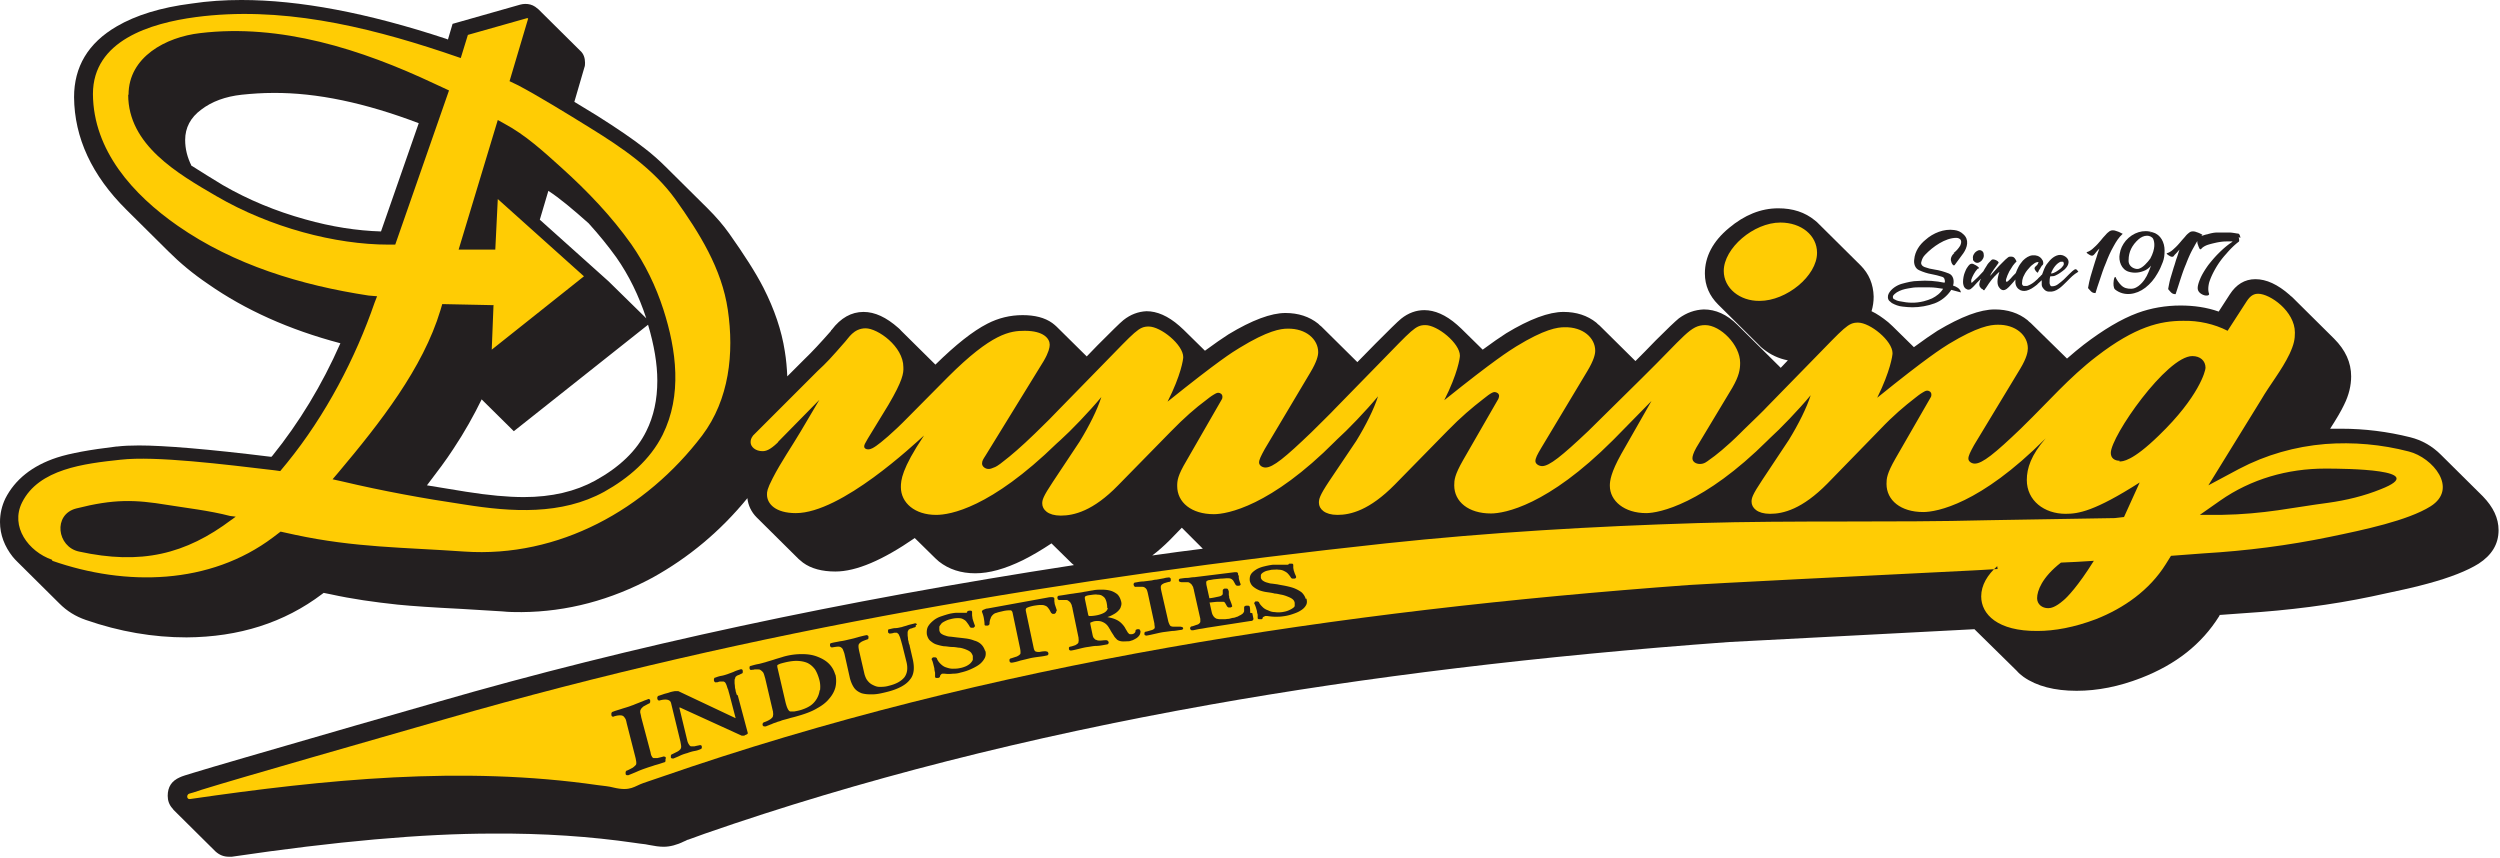 <?xml version="1.0" encoding="UTF-8"?> <svg xmlns="http://www.w3.org/2000/svg" id="Layer_1" version="1.1" viewBox="0 0 702.1 241"><defs><style>.st0,.st1{fill:#231f20}.st1{fill-rule:evenodd}</style></defs><path d="m331.9 148.2-3.3 3.4c-1.7 1.7-3.4 3.2-5 4.4 4.7-.7 9.5-1.3 14.2-1.9l-5.9-5.9ZM53.9 46.6c2.5 1.6 5.4 3.4 8.7 5.4 7.1 4.1 14.8 7.3 23.1 9.6 7.4 2.1 14.6 3.2 21.3 3.4l10.6-30.4c-15-5.7-28.6-8.6-40.9-8.5-3 0-5.9.2-8.8.5-4.6.5-8.4 1.9-11.4 4.2-3 2.2-4.5 5.1-4.5 8.5 0 2.5.6 4.9 1.8 7.3Zm81.4 65.5c-2.2 4.5-4.8 9.2-8 14-2 3.1-4.5 6.4-7.4 10.2 3.6.6 7.3 1.2 11 1.8 6.3 1 11.7 1.5 16.2 1.5 7.9 0 14.5-1.6 20-4.6 6.9-3.8 11.7-8.4 14.4-13.9 2.1-4.2 3.1-8.9 3.1-14.2 0-4.7-.9-10-2.6-15.7l-37.7 29.9-9-8.9Zm35.5-33.2 10.7 10.5c-2.1-6.4-4.9-12.1-8.4-17.1-2.3-3.2-4.9-6.4-7.8-9.6-4.5-4-8.2-7.1-11.3-9.1l-2.4 8.1L170.9 79Zm210.4 22.8 5.1-5.2c3.7-3.7 6.1-6.1 7.2-7 2-1.6 4.2-2.4 6.5-2.4 2.9 0 6 1.3 9.2 4.1.4.4.9.8 1.2 1.1l6 5.9c2.7-2 4.9-3.5 6.6-4.6 6.6-4 12-6 16.1-6 3.6 0 6.7 1 9.2 3 .3.3.6.6.9.8l10.1 10c1.6-1.6 3.5-3.5 5.7-5.8 3.2-3.2 5.4-5.3 6.5-6.2 2.2-1.6 4.5-2.4 7-2.5 3.3 0 6.5 1.4 9.4 4.3l11.8 11.7.4.4 2-2.1c-2.6-.5-4.9-1.6-6.9-3.2-.3-.3-.7-.5-.9-.8l-11.8-11.7c-2.4-2.4-3.7-5.3-3.7-8.7 0-4.7 2.2-9 6.8-12.8 4.3-3.6 8.9-5.5 13.8-5.5 4.1 0 7.5 1.1 10.3 3.4.4.3.7.6 1 .9l11.8 11.7c2.4 2.4 3.6 5.3 3.7 8.8 0 1.4-.2 2.8-.6 4.1 1.5.7 3.1 1.8 4.7 3.1.4.4.9.8 1.2 1.1l6 5.9c2.7-2 4.9-3.5 6.6-4.6 6.7-4 12-6 16.1-6 3.6 0 6.7 1 9.2 3 .3.3.6.6.9.8l10.2 10c1.7-1.5 3.3-2.8 4.7-3.9 5.5-4.2 10.5-7.2 15.1-8.9 3.8-1.4 7.9-2.1 12.1-2.1 3.7 0 7.3.5 10.7 1.7l3.1-4.8c1.8-2.8 4.2-4.3 7.2-4.3 3.1 0 6.3 1.5 9.6 4.4.2.2.4.4.7.6l11.8 11.7c3.2 3.2 4.8 6.7 4.8 10.6 0 2.5-.6 5.2-2 8-.8 1.7-2.1 3.9-3.9 6.7h3.2c6.4 0 12.9.8 19.3 2.4 3.2.8 6.1 2.4 8.6 4.9l11.8 11.7c2.9 3 4.4 6.1 4.4 9.5 0 3.9-1.9 7-5.6 9.4-3.2 2-8 3.9-14.3 5.6-3.5 1-8.7 2.1-15.7 3.6-11.4 2.4-23.3 3.9-35.8 4.7l-6.9.5-.2.4c-4.9 7.8-12.1 13.5-21.9 17.3-6.2 2.4-12.2 3.6-18.1 3.6-6.2 0-11.2-1.3-14.9-3.9-.7-.5-1.4-1.1-1.9-1.7l-11.9-11.7-68.9 3.6c-53.4 3.9-102 9.8-145.8 17.6-51.1 9.1-98.4 21.1-141.8 36.2l-4.7 1.7c-.3 0-.6.3-1.2.5-2 1-4 1.5-5.7 1.5-1.2 0-2.6-.2-4.1-.5-.5-.1-1.4-.3-2.7-.4l-1.4-.2c-12.4-1.8-25.6-2.7-39.8-2.6-19.8 0-44.2 2.2-73.3 6.5h-.8c-1.5 0-2.7-.5-3.8-1.5l-11.8-11.7c0-.1-.2-.3-.3-.4-.9-1-1.3-2.2-1.3-3.5 0-2.5 1.1-4.2 3.4-5.2.6-.3 1.9-.7 3.9-1.3 4.5-1.4 19.7-5.8 45.6-13.3l23-6.6c53.9-15.6 113.5-28.4 178.6-38.4-.2-.2-.4-.3-.6-.5l-5.7-5.6c-2.7 1.8-5.4 3.4-8 4.7-5.1 2.5-9.5 3.7-13.4 3.7-4 0-7.4-1.1-10.2-3.3-.3-.3-.7-.6-1-.9l-5.8-5.7c-9 6.2-16.4 9.4-22.3 9.4-3.7 0-6.8-.8-9.1-2.5-.4-.3-.8-.7-1.2-1l-11.8-11.7c-1.5-1.5-2.4-3.4-2.6-5.4-7.6 9.3-16.5 16.7-26.6 22.3-11.7 6.3-24 9.6-36.8 9.7-1.8 0-3.6 0-5.4-.2l-11.5-.7c-8-.4-13.9-.8-17.9-1.2-6.6-.7-12.9-1.6-18.8-2.9l-2-.4-.4.3c-10.7 8.1-23.4 12.1-38.1 12.2-9.4 0-18.8-1.6-28.3-4.9-2.9-1-5.3-2.5-7.4-4.6L4.9 157.8c-.4-.4-.9-.9-1.3-1.4-2.3-2.9-3.6-6.2-3.6-9.8 0-2.3.5-4.5 1.5-6.6 2.7-5.3 7.5-9.2 14.5-11.5 3.7-1.2 9.2-2.2 16.7-3.1h.2c1.7-.2 3.7-.3 6.1-.3 7 0 19.4 1 37.2 3.2l.3-.3c7.5-9.3 13.9-19.8 19.1-31.6-14.4-3.8-26.8-9.4-37.1-16.6-4.3-2.9-8-6-11.2-9.2L35.5 58.9c-9.7-9.6-14.6-20.2-14.7-31.6 0-8.5 3.9-15.2 12-19.9 5.3-3.1 12.3-5.3 21-6.4 4.6-.7 9.3-1 14-1 16.3 0 35.4 3.6 57.5 10.9l.5.2 1.3-4.4 19-5.4c.4-.1.9-.2 1.4-.2 1 0 1.9.2 2.8.8.3.2.6.5.9.7L163 14.3c.9.8 1.3 2 1.3 3.3 0 .5 0 .9-.2 1.4l-2.8 9.6c2 1.2 4.1 2.5 6.4 3.9 5.7 3.6 10.1 6.6 13.4 9.2 2.2 1.7 4.1 3.4 5.9 5.2l11.8 11.7c2.3 2.3 4.3 4.6 6 7 4.1 5.8 7.4 10.9 9.6 15.2 3.1 6.1 5.1 12 6 17.8.4 2.4.6 4.8.7 7.1l4.8-4.8c2.1-2 4.6-4.7 7.5-8v-.1s0-.1.2-.2c2.5-3.3 5.5-5 8.9-5 3.2 0 6.4 1.5 9.8 4.5.3.2.5.5.8.8l9.6 9.5c5.7-5.6 10.5-9.4 14.6-11.5 3.1-1.6 6.4-2.4 9.9-2.4 3.4 0 6.2.7 8.3 2.2.4.3.9.7 1.2 1l8.5 8.4 3-3.1c3.9-3.9 6.3-6.3 7.3-7.1 2-1.6 4.2-2.4 6.5-2.5 2.9 0 6 1.3 9.2 4.1.4.4.9.8 1.2 1.1l6 5.9c2.7-2 4.9-3.5 6.6-4.6 6.6-4 12-6 16-6 3.6 0 6.7 1 9.2 3 .3.3.6.6.9.8l9.9 9.8Z" class="st1"></path><path d="M595.2 129.6c.9 0 3.6 0 11.1-7.3 11.3-10.9 13.1-18.2 13.1-19 0-2-1.5-3.3-3.7-3.3-7.2 0-22.9 22.5-22.9 27.2 0 1.5 1.1 2.2 2.5 2.2Zm-101-45.1c7.5 0 16.1-7 16.1-13.5 0-4.9-4.4-8.5-10.3-8.5-7.5 0-15.9 7.2-15.9 13.6 0 4.8 4.5 8.5 10.1 8.4Zm123.6 60.1h6c12.2-.2 20.1-2.1 30.1-3.4 5-.7 10-1.9 14.7-3.8 14.3-5.6-9.9-5.8-15.6-5.8-10.5 0-20.8 2.9-29.5 9l-5.7 4ZM65 146l1.2-.9-1.6-.2c-5.7-1.5-12.7-2.3-17.6-3.1-9.1-1.5-15-1.7-25.6 1-6.6 1.7-5.4 10.8.8 12.1 17.4 3.8 29.9.8 42.9-9Zm523 11.5c-3.1.2-6.2.4-9.2.5-5.4 4.2-6.7 8-6.7 10 0 1.7 1.4 2.8 3.1 2.8.7 0 2-.2 4.3-2.2 1-.8 4.1-4 8.4-10.9l.2-.3Zm-27.1 1.5c-2.7 2.4-4.5 5.3-4.5 8.5 0 5 4.6 9.8 15.8 9.7 4.8 0 10.3-1 16.4-3.3 7.9-3.1 15.1-8.2 19.6-15.4l1.5-2.4 9.3-.7c11.8-.7 23.6-2.2 35.2-4.6 9.7-2 22-4.6 28.4-8.6 7.9-5 .6-13.7-6.1-15.4-7.7-2-15.6-2.7-23.5-2.1-8.4.7-16.6 3-24.2 7l-8.6 4.6 14.8-24c2.5-4.3 5.8-8.3 8-12.9 1.3-2.8 1.5-4.2 1.5-6 0-6-7-10.9-10.3-10.9-1 0-2.1.3-3.3 2.2l-5.3 8.2c-3.7-1.9-8.1-2.9-12.5-2.8-6.4 0-13.4 1.6-24.3 10-7.7 5.9-13.7 12.9-20.5 19.5l-.7.7c-7.4 7.1-10.9 9.9-13 9.9-.9 0-1.8-.6-1.8-1.4 0-.8.5-1.8 1.6-3.8l13-21.5c1.8-3 2.1-4.7 2.1-5.7 0-3.6-3.4-6.7-8.5-6.6-2 0-5.6.5-13.7 5.4-1.9 1.2-6 3.7-20.1 15.1 3.7-7.5 4.3-11.9 4.3-12.5 0-3.5-6.3-8.6-9.7-8.6-2.8 0-3.7 1.3-12.9 10.7l-12.6 12.9c-.8.9-3.7 3.7-6.6 6.5l-.8.8c-3.9 3.9-7.3 6.6-8.8 7.6-.8.6-1.5 1.2-2.7 1.2-1.1 0-2.1-.6-2.1-1.6 0-.5.2-1.4 1.1-3l10.1-16.8c1.9-3.3 2.2-5.1 2.2-7 0-5.1-5.6-10.6-9.8-10.6s-5.7 3-17.9 15L446.1 121c-7.5 7.1-11 9.9-13 9.9-.9 0-1.9-.6-1.9-1.4 0-.8.5-1.8 1.7-3.8l12.9-21.5c1.8-3 2.2-4.7 2.2-5.7 0-3.6-3.4-6.7-8.6-6.6-2 0-5.6.5-13.6 5.4-1.9 1.2-6 3.7-20.2 15.1 3.8-7.5 4.4-11.9 4.4-12.5 0-3.5-6.3-8.6-9.7-8.6-2.8 0-3.7 1.3-12.9 10.7l-12.6 12.9c-.8.9-3.7 3.7-6.5 6.5-7.4 7.1-10.8 9.9-12.9 9.9-.9 0-1.8-.6-1.8-1.4 0-.8.5-1.8 1.6-3.8l12.8-21.5c1.8-3 2.2-4.7 2.2-5.7 0-3.6-3.4-6.7-8.6-6.6-1.9 0-5.5.5-13.5 5.4-2 1.2-6 3.7-20.2 15.1 3.8-7.5 4.4-11.9 4.4-12.5 0-3.5-6.3-8.6-9.7-8.6-2.8 0-3.7 1.3-12.9 10.7l-12.6 12.9c-.8.9-3.6 3.7-6.5 6.5-3.7 3.6-7 6.4-8.6 7.6-1.7 1.4-2.5 1.8-2.9 1.9-.9.4-1.2.4-1.5.4-.9 0-1.8-.7-1.8-1.5s.3-1.2 1-2.3l16.3-26.5c1.4-2.4 1.7-3.8 1.7-4.6 0-1.7-1.7-3.9-7-3.9-4.1 0-9.2.6-21.6 13l-11.3 11.4c-4.2 4.3-7.5 7-8.8 7.9-.6.4-1.4 1-2.3 1-.6 0-1.1-.3-1.1-.8s.2-.8 1-2.2l5.8-9.5c4-6.8 4.3-8.9 4.2-10.6 0-5.8-7.2-10.9-10.6-10.9-3.4 0-4.9 2.9-5.7 3.7-4.1 4.7-5.2 5.9-7.8 8.3l-18.1 18.1c-.6.8-.7 1.3-.7 1.9 0 1.3 1.4 2.5 3.3 2.5.9 0 2-.2 4.3-2.4l.2-.3 11.5-11.7-5.2 8.8c-2.6 4.4-5.6 8.7-7.9 13.2-1.6 3.1-1.6 3.8-1.6 4.6 0 2.6 2.4 5.2 8.1 5.2 12.8 0 33.3-19.4 36-21.8-6.3 9.4-6.5 12.6-6.5 14.5 0 4.4 3.9 7.8 9.9 7.8 3.9 0 15.2-1.9 33.9-20.1l1-.9c2.9-2.6 8.1-8 11.5-12.1-1.1 3.5-3.4 8.1-6.1 12.5l-7.5 11.3c-2.8 4.2-3 5.1-3 6.1 0 1.7 1.6 3.4 5.2 3.4 3.7 0 9.1-1.3 16.1-8.5l14.8-15.1c3.8-3.9 6.9-6.6 10-8.9 1.5-1.2 1.8-1.3 2.1-1.5.8-.5 1.1-.5 1.2-.5.6 0 1.2.4 1.2 1.1 0 .2 0 .5-.2.8l-9.9 17.2c-2.5 4.2-2.6 5.6-2.6 7.1 0 4.6 4 7.9 10.3 7.9 3.7 0 15.9-2.2 34.1-20.5l.5-.5c2.9-2.6 8.1-8 11.5-12.1-1.1 3.5-3.4 8.1-6.1 12.5l-7.6 11.3c-2.8 4.2-2.9 5.1-2.9 6.1 0 1.7 1.6 3.4 5.2 3.4 3.7 0 9-1.3 16.1-8.5l14.8-15.1c3.8-3.9 6.9-6.5 10-8.9 1.5-1.2 1.7-1.3 2-1.5.8-.5 1.1-.5 1.2-.5.6 0 1.3.4 1.3 1.1 0 .2-.1.5-.2.8l-9.9 17.2c-2.4 4.2-2.5 5.6-2.5 7.1 0 4.6 4 7.9 10.3 7.9 3.8 0 15.9-2.2 34.2-20.5l.5-.5 10.4-10.6-8.5 14.9c-2.9 5.2-3.2 7.5-3.2 8.9 0 4.3 4.1 7.7 10.2 7.7 3.6 0 16.1-2.5 34.2-20.5l.5-.5c2.9-2.6 8.1-8 11.5-12.1-1.1 3.5-3.4 8.1-6.1 12.5l-7.5 11.3c-2.8 4.2-3 5.1-3 6.1 0 1.7 1.6 3.4 5.2 3.4 3.7 0 9-1.3 16.1-8.5l14.8-15.2c3.7-3.9 6.8-6.5 9.9-8.9 1.5-1.2 1.8-1.3 2.1-1.5.8-.5 1.1-.5 1.2-.5.6 0 1.2.4 1.2 1.1 0 .2 0 .5-.2.8l-9.9 17.2c-2.4 4.2-2.5 5.6-2.5 7.1 0 4.6 4 7.9 10.3 7.9 3.8 0 15.9-2.2 34.2-20.5l.5-.5-.3.3c-4.1 4.7-5.3 8.4-5.3 11.7 0 5.8 4.9 9.5 10.9 9.5 3.6 0 8.1-.7 20.8-8.8l-4.4 9.7-2.6.3-35.7.6c-27.2.7-54.1 0-81.3.8-29.3.9-58.6 2.6-87.7 5.7-89.1 9.6-177.8 24.4-264 49.3-20.8 6-57 16.3-68.6 19.9-1.8.6-3 1-3.5 1.1-.8.3-.7 1.7.3 1.5 37.9-5.5 76.4-9.4 114.5-3.9 1.5.2 3 .3 4.5.7 4.7 1.1 5.7-.4 8.3-1.3 1.6-.5 3.1-1.1 4.7-1.6 93-32.3 190.8-46.8 288.8-54 4-.3 53.2-2.8 79.9-4.1.7 0 3.2-.2 6.9-.4ZM36 26.6c0 14.1 13.8 22.1 24.8 28.5 15.1 8.8 33.4 13.6 48.3 13.6h1.9l15.1-43.3-4.1-1.9C101.4 13.8 78.8 6.6 56.2 9.3c-9.6 1.1-20.1 6.7-20.1 17.3Zm102.5 59.1-14.3-.3-.5 1.7c-4.9 16.3-17 31.7-28.6 45.5l-1.7 2 2.7.6c11.4 2.7 22.9 4.8 34.4 6.5 13.2 2.1 27.2 3 39.2-3.6 6.8-3.8 12.9-9 16.4-16 5.5-11.1 3.9-23.7.2-35.2-2.1-6.5-5.1-12.7-9-18.3-5.6-7.9-12.3-14.9-19.5-21.4-5.1-4.6-10.2-9.3-16.2-12.5l-1.8-1-11 36.4h10.3l.7-14.2L164 77.6l-25.9 20.6.5-12.6ZM14.6 157.2c-6.6-2.3-11.8-9.3-8.4-16.1 4.7-9.4 17.4-10.9 27.7-12 9.8-1.1 29 1.3 43.4 3l1.4.2 1.9-2.3c10.9-13.4 19.3-29.6 24.6-45l.7-1.8-2.4-.2c-19-2.9-37.8-8.6-53.6-19.6-12.5-8.7-23.7-21.1-23.8-37 0-15 16.1-19.9 28.9-21.6 23.5-3.1 47.1 2.4 69.4 9.8l5 1.7 2-6.5L148 5.1c.2 0 .4 0 .3.2l-5.2 17.5 2.5 1.2c5.3 2.8 13.5 7.8 20.1 11.9 8.9 5.5 17.8 11.5 24 20.1 6.7 9.4 13 19.4 14.7 31 1.8 12.2.4 25.2-7.2 35.3-15.8 20.8-40.3 34.4-66.8 32.6-17.1-1.2-30.7-1.1-47.5-4.7l-4.1-.9-2.1 1.6c-17.8 13.4-41.4 13.8-62 6.6Z" style="fill-rule:evenodd;fill:#ffcc04"></path><path d="M548.9 71c-.7.6-1.3 1.6-.9 2.5 0 .3.5 1.2.8 1h.1l2.5-3.4c1.1-1.6 1.7-3.8 0-5.3-.7-.7-1.6-1.1-2.6-1.2-2.8-.4-5.9.8-8.1 2.8-1.6 1.3-2.9 3.2-3.1 5.4-.2 1.2.2 2.6 1.4 3.1 1.1.5 2.3.9 3.5 1.1 1 .2 1.9.4 2.8.7.4.1.7.3.8.7.1.3.2.7 0 1-2.4-.5-4.9-.7-7.4-.5-1.6 0-3.1.4-4.6.8-1.4.4-3 1.4-3.7 2.8-.3.6-.3 1.5.2 2 .2.2.5.4.7.6.9.5 1.9.9 3 1 .9.1 1.8.2 2.8.2 2.1 0 4.3-.4 6.2-1.1 1.9-.7 3.6-2.1 4.7-3.8l2.6.7h.1c-.2-1.1-1.3-1.6-2.2-1.9.4-1.3.1-2.9-1.2-3.4s-2.6-.9-4-1.1c-1.3-.2-1.6-.3-2.8-.7-.3-.1-.6-.3-.8-.6-.2-.3-.2-.6-.1-.9.2-.8.5-1.4 1.1-2 2.1-2.2 5.6-4.7 8.7-4.7.5 0 1.1.2 1.3.7.2.5 0 1-.2 1.5-.5.8-1.1 1.5-1.9 2.1Zm-6.3 12.8c-.7.3-1.5.6-2.3.8-2.4.6-4.4.5-6.8 0-.6-.1-1.1-.3-1.6-.6-.2-.1-.3-.3-.3-.5s0-.4.1-.5c.3-.4.6-.6 1-.9 1-.6 2-.9 3.2-1.1 1.1-.2 1.7-.3 2.8-.3h3.2c1.3 0 2.5.2 3.8.4-.7 1.2-1.9 2.1-3.1 2.7ZM554.2 73.1c.3.6 1 .9 1.6.6.4-.2.8-.5 1-.9.3-.4.4-.9.3-1.4 0-.4-.2-.8-.6-1-.3-.2-.8-.2-1.1 0-.4.2-.8.5-1 .9-.3.4-.4.9-.3 1.4v.5Z" class="st1"></path><path d="M583.5 76.1c0-.1-.2-.3-.2-.3-.1-.1-.3-.2-.4-.2-.4 0-1.4 1-1.8 1.4l-1.5 1.5c-.4.4-1.2 1-1.6 1.3-.5.4-1.1.6-1.7.6-.2 0-.4 0-.5-.3-.1-.2-.2-.4-.2-.6 0-.6 0-1.3.2-1.9.5 0 1.1 0 1.6-.3.4-.2.8-.4 1.2-.7.5-.3.9-.7 1.3-1 .4-.4.7-.8.9-1.3.5-1.3-.4-2.2-1.5-2.6-1.5-.5-3.1.7-4 1.9-.8.9-1.1 1.6-1.5 2.7-.1.3-.2.5-.3.8-.2.2-.4.3-.5.5-.3.3-.6.5-.8.8-.2.2-.5.4-.8.7-.3.3-.7.5-1 .7-.4.2-.7.4-1.1.5h-1c-.4-.2-.5-.5-.4-1.1 0-.6.2-1 .3-1.4.3-.7.7-1.4 1.2-2 .5-.6 1-1.2 1.6-1.6.5-.4.9-.6 1.3-.6h.2s0 .2-.2.5c-.1.2-.2.4-.4.5l-.3.3c-.3.3-.3.6 0 1 0 .1.2.3.3.4.1.1.2.2.4.3.2-.5.4-.9.8-1.4 0-.2.2-.3.3-.5 0-.1.1-.2.2-.2.2-.2.3-.5.2-.9 0-.3-.2-.6-.5-1-.6-.7-1.5-1-2.5-.9-1 .1-1.9.7-2.7 1.5-.4.5-.9 1.1-1.2 1.7-.3.6-.6 1.2-.8 1.8-.6.6-1.1 1.1-1.5 1.6-.6.6-.8.8-.9.8h-.3s-.1-.2 0-.7c.2-.7.5-1.4.9-2.2.3-.5.6-1 1-1.6.4-.5.7-.9 1-1.1 0-.3-.3-.7-.5-1-.3-.4-.8-.5-1.5-.4-.2 0-.5.3-1.1.8l-1.8 1.8c-1 1.1-1.8 2-2.5 2.8.2-.6.6-1.2 1.1-1.9.4-.5.8-1.1 1.3-1.8 0-.3-.4-.6-.9-.8-.5-.2-.9-.2-1.1 0-.6.6-1.1 1.1-1.4 1.7-.4.6-.7 1.1-.9 1.5l-1.5 1.6-1.5 1.4-.2.2h-.1s-.1-.1-.1-.2V78.6c.3-1 1.1-2.4 1.7-3l.2-.2h.3c0-.1-.1-.2-.1-.3-.4-.4-1.1-.8-1.6-1-.8-.2-1.2.4-1.6 1-.3.4-.5.9-.7 1.4-.3.7-.5 1.8-.5 2.6 0 .3 0 .6.1.9.1.5.4 1 .9 1.2.3.2.7.2 1.1 0 .3-.2.6-.5.9-.8.6-.7 1.3-1.4 2-2.1 0 .2-.1.3-.2.5-.2.7-.3 1.1-.2 1.3 0 .3.2.6.5.9 0 0 .2.1.3.2h.1c.1.2.2.3.3.3h.1c.1 0 0 0 0 0h.1c.1-.2.2-.4.4-.6.1-.2.2-.3.4-.6.3-.5.6-.9.9-1.3.3-.4.6-.8 1-1.2.2-.2.3-.4.5-.5.2-.2.3-.4.6-.6.2-.2.3-.3.4-.3-.7 2.1-.7 3.6 0 4.4.6.8 1.3.9 2.1.3.3-.2.8-.7 1.4-1.4.4-.4.7-.8 1-1.2v.9c.1 1 .6 1.7 1.4 2.1.7.3 1.5.3 2.4-.1.5-.2 1-.5 1.4-.8.5-.4.9-.6 1.1-.9.3-.3.7-.6 1.1-1V80c0 .5.4 1 .8 1.4.3.3.8.5 1.2.5 1.1.1 1.9-.2 2.9-.9.6-.4 1.6-1.4 2.1-1.9 1.3-1.3 1.8-1.9 3.3-2.8Zm-7.5.7c.5-1.4 1.5-2.8 2.7-3.3h.7c.1.1.2.3.2.5s0 .3-.1.5l-.3.4c-.3.4-.6.6-1 .9 0 0-1.3 1-2.1 1h-.1Z" class="st1"></path><path d="M596 65.6c-.4-.2-.9-.5-1.6-.7-.7-.3-1.4-.3-1.9 0-.4.3-.8.6-1.2 1.1-.5.5-.9 1-1.3 1.5-.6.7-1.2 1.4-1.9 2-.6.6-1.3 1.1-2 1.3 0 0-.1 0-.1.1 0 0 0 .2.7.6.6.4 1 .4 1.3.1.2-.2.4-.4.6-.7.3-.4.6-.7 1-1.1-.3.8-.6 1.6-.8 2.4-.3.8-.5 1.6-.8 2.5l-.9 3c-.3 1-.5 2.1-.7 3.2.2.2.4.5.8.9s.8.5 1.2.5h.1c.3-1 .7-2.3 1.2-3.7.5-1.5 1-3.1 1.7-4.7.6-1.6 1.3-3.2 2.1-4.6.8-1.5 1.6-2.7 2.6-3.6v-.1Z" class="st0"></path><path d="M604.7 65.3c-2.7-1-5.7 0-7.7 2.3-.9 1.1-1.5 2.3-1.7 3.7-.4 2 .5 4.4 2.5 5 1.6.5 3.2.3 4.7-.4.6-.3 1.2-.8 1.6-1.3l-.7 1.8c-.6 1.5-1.5 2.9-2.8 3.9-.7.5-1.3.8-2.1.8-1.1 0-2-.2-2.8-1-.6-.6-1.1-1.3-1.5-2.1 0 0 0-.2-.1-.2-.3-.2-.5.9-.5 1.2-.1.6-.1 1.9.4 2.3 2.5 2 5.9 1.5 8.5-.5 1.4-1.1 2.5-2.4 3.4-4 .6-1 1.1-2.1 1.5-3.2.4-1 .5-2.1.5-3.3 0-2.2-1.1-4.4-3.2-5Zm-.8 7.3c-.8 1.1-2.1 2.6-3.3 2.9-.5.1-.9 0-1.4-.2-.9-.4-1.5-1.2-1.4-2.3 0-2.3 1-4.2 2.8-5.8.7-.6 1.5-1 2.4-1 .6 0 1.4.3 1.7.9.4.9.7 2.7-.8 5.5Zm-.1-7.4c.2 0 .3 0 .5.1-.2 0-.3 0-.5-.1Zm-.8-.2Z" class="st1"></path><path d="M629.2 66.8c-.1-.7-.3-1.1-.6-1.2-.4 0-1.1-.2-2.3-.3h-3.6c-.9 0-1.8.2-2.8.5-.6.1-1.1.3-1.7.5l.3-.3v-.1c-.4-.2-.9-.5-1.6-.7-.7-.3-1.4-.3-1.9 0-.4.3-.8.6-1.2 1.1-.4.5-.9 1-1.3 1.5-.6.7-1.2 1.4-1.9 2-.6.6-1.3 1.1-2 1.3 0 0-.1 0-.1.1 0 0 0 .2.7.6.6.4 1 .4 1.3.1.1-.2.3-.4.6-.7.3-.3.6-.7 1-1.1-.3.8-.5 1.6-.8 2.4-.3.8-.5 1.7-.8 2.5l-.9 3c-.3 1-.5 2.1-.7 3.2.2.2.4.5.8.9s.8.5 1.2.5h.1c.3-.9.7-2.1 1.2-3.7.5-1.5 1-3.1 1.7-4.7.6-1.6 1.3-3.2 2.1-4.6.4-.7.7-1.3 1.1-1.9 0 .3 0 .7.2 1.1.1.4.3.8.4 1 .1.2.2.2.3.2 0 0 .1 0 .2-.1.3-.4.9-.8 1.7-1.1.9-.3 1.8-.5 2.7-.7 1-.2 1.9-.3 2.7-.3h1.7l-.2.2c-1.5 1-2.7 2.1-3.8 3.2-1.1 1.1-2 2.2-2.8 3.2-1 1.4-1.8 2.7-2.3 3.9-.5 1.2-.7 2-.7 2.6 0 .8.5 1.4 1.3 1.8.4.2.8.3 1.1.3s.6 0 .8-.3v-.2c-.3-.8-.3-1.8 0-3.1.4-1.3 1-2.6 1.8-4s1.8-2.8 3-4.1c1.1-1.3 2.3-2.5 3.5-3.4.2-.1.2-.6 0-1.3ZM187 212.9c0-.2-.1-.3-.3-.4-.2 0-.3-.1-.5 0-.7.2-1.2.3-1.6.4h-1c-.2 0-.4-.2-.5-.4-.2-.3-.3-.6-.4-1.2l-2.6-9.8c-.1-.6-.2-1-.3-1.4 0-.4 0-.7.2-.9.1-.3.4-.5.7-.8.4-.2.9-.5 1.5-.8.2 0 .3-.2.4-.4v-.4c0-.2 0-.3-.2-.4 0 0-.3-.2-.5 0-.5.2-.9.3-1.3.5l-2.3.9c-.4.2-.8.3-1.3.5-.8.3-1.6.5-2.5.8-.9.3-1.7.5-2.4.8-.2 0-.3.2-.4.4v.5c0 .1.1.3.2.4.1 0 .3.2.5 0 .7-.2 1.2-.3 1.6-.3.4 0 .7 0 1 .2.2.1.4.4.6.7.2.3.3.8.4 1.3l2.5 9.8c.1.5.2 1 .2 1.3 0 .3 0 .5-.2.7-.2.2-.4.4-.8.7-.4.2-.9.5-1.6.8-.2 0-.3.2-.4.4v.5c0 .2.1.3.3.4h.5c.7-.3 1.5-.6 2.4-1 .9-.4 1.7-.7 2.6-1 .8-.3 1.6-.5 2.4-.8.8-.2 1.7-.5 2.6-.8.2 0 .4-.2.4-.4v-.5ZM206.9 195.1l-.3-1c0-.4-.2-.8-.2-1.2 0-.4-.1-.8-.1-1.1v-.8c0-.3.2-.5.2-.7 0-.2.2-.3.3-.4.1-.1.3-.2.5-.3.2 0 .5-.2.9-.4.2 0 .4-.2.4-.4v-.4c0-.1-.1-.3-.2-.4 0 0-.3-.1-.5 0-.7.2-1.3.4-1.9.7-.5.2-1.1.4-1.6.6-.6.2-1.2.4-1.8.5-.6.1-1.2.3-1.7.5-.3 0-.3.2-.4.4v.4c0 .1.1.3.2.4.1.1.3.2.5.1h.3c.3-.1.5-.2.8-.2h.7c.2 0 .3 0 .4.1.1 0 .3.2.4.4.1.2.2.4.3.7.1.3.2.7.4 1.1.1.4.2.8.3 1.1l1.8 6.9-16.1-7.6h-1c-.5.1-1.1.2-1.6.4-.6.2-1.2.3-1.7.5l-1.2.4c-.2 0-.3.2-.4.4v.4c0 .1.1.3.2.4.1.1.3.2.5.1 1.1-.3 1.9-.3 2.4-.1.5.2.7.5.8 1l2.6 10.7c.1.6.2 1 .2 1.4 0 .3-.1.6-.3.8-.2.2-.4.4-.8.6l-1.4.7c-.2 0-.3.2-.4.4v.5c0 .1.1.2.3.3h.5c.4-.2 1-.4 1.6-.7.6-.3 1.4-.6 2.2-.8.8-.3 1.5-.5 2.1-.6.6-.1 1.2-.3 1.6-.5.2 0 .3-.2.4-.3v-.4c0-.2-.1-.3-.2-.4-.1 0-.3-.1-.5 0-.5.1-1 .2-1.4.3h-.9c-.2 0-.4-.2-.6-.5-.2-.3-.4-.7-.5-1.2l-2.2-9.1v-.1h.2l17.3 7.9h.5c.2 0 .3 0 .5-.2.2 0 .3-.1.5-.2 0 0 .3-.2.2-.4l-2.8-10.5ZM234.6 189.6c-.3-1.2-.9-2.3-1.8-3.2-.9-.9-2-1.5-3.3-2-1.3-.5-2.7-.7-4.3-.7-1.6 0-3.3.2-5.1.7-.9.3-1.7.5-2.6.8-.9.3-1.7.5-2.6.8-.8.2-1.4.4-2 .5-.6.1-1.3.3-2 .5-.2 0-.4.2-.4.3v.4c0 .1.1.3.2.4 0 0 .3.1.5 0 .2 0 .5 0 .7-.1h.8c.4 0 .7 0 .9.2.2.1.4.3.6.5.2.2.3.5.4.8.1.3.2.7.3 1l2.2 9.4c0 .4.1.7 0 1 0 .3-.1.5-.3.7-.2.2-.4.4-.8.6-.3.2-.8.4-1.3.6-.2 0-.4.2-.5.4-.1.2 0 .4 0 .5 0 .1.2.2.3.3h.6c.4-.2.8-.3 1.2-.5.4-.1.7-.3 1-.4.3-.1.7-.2 1.1-.4.4-.1.8-.2 1.2-.4.7-.2 1.6-.4 2.5-.7.9-.2 1.9-.5 2.9-.8 1.6-.5 3.2-1.1 4.5-1.9 1.3-.7 2.5-1.6 3.3-2.6.9-1 1.5-2.1 1.8-3.2.3-1.2.3-2.5 0-3.8Zm-4.4 4.2c-.1.9-.4 1.7-.8 2.4s-1 1.4-1.7 1.9-1.6.9-2.5 1.2c-.9.3-1.6.4-2.1.5h-1.2c-.3-.1-.5-.4-.7-.8-.2-.4-.4-1-.6-1.8l-2.3-9.9v-.5s.3-.2.8-.4c1.7-.5 3.3-.8 4.5-.8 1.2 0 2.3.2 3.2.6.8.4 1.5 1 2.1 1.8.5.8.9 1.8 1.2 2.9.3 1.1.3 2.1.2 3ZM257.5 175.5c0-.1-.1-.3-.2-.4 0 0-.3-.1-.5 0-.7.2-1.3.3-1.9.5-.5.2-1.1.3-1.6.5-.6.1-1.2.3-1.8.3-.6 0-1.2.2-1.7.3-.3 0-.4.2-.4.3v.4c0 .1 0 .3.2.4.1.1.3.2.5.1.4 0 .7-.1 1-.2h.6c.2 0 .3 0 .4.2.1 0 .3.2.4.5.1.2.2.4.3.7.1.3.2.7.3 1 .1.4.2.7.3 1.1l1.2 4.8c.4 1.7.2 3.1-.6 4.2-.9 1.1-2.3 1.9-4.4 2.4-1 .3-1.9.3-2.6.3-.8 0-1.4-.3-2-.6-.6-.3-1-.7-1.4-1.2-.4-.5-.6-1.1-.8-1.7l-1.5-6.5c-.1-.5-.2-1-.2-1.3 0-.3 0-.6.2-.8.1-.2.4-.4.7-.6.4-.2.9-.4 1.5-.6.2 0 .3-.2.4-.3v-.4c0-.2 0-.3-.2-.4 0 0-.2-.2-.5-.1-.5.1-.9.2-1.3.3-.4.1-.8.2-1.1.3-.4.1-.7.2-1.1.3-.4.1-.8.2-1.3.3-.8.2-1.6.4-2.5.5-.9.2-1.7.3-2.4.5-.2 0-.4.2-.4.3v.4c0 .1.1.3.2.4 0 0 .3.2.5.1.7-.1 1.2-.2 1.6-.2.4 0 .7.1.9.3.2.1.4.4.5.7.1.3.3.7.4 1.2l1.5 6.7c.3 1.1.7 2 1.2 2.7.5.7 1.3 1.2 2.1 1.5.7.2 1.5.3 2.3.3h.8c1.2 0 2.5-.3 4.1-.7 1.6-.4 2.9-.9 4-1.5s1.9-1.3 2.4-2c.6-.7.9-1.6 1-2.5.1-.9 0-1.9-.2-2.9l-.9-3.9c0-.3-.2-.6-.3-1 0-.4-.2-.7-.2-1.1 0-.4-.1-.7-.1-1v-.8c0-.3.2-.5.2-.6 0-.1.2-.2.3-.3.1 0 .3-.2.5-.2s.5-.2.9-.3c.2 0 .4-.2.4-.3v-.4ZM276.7 183c-.2-.8-.6-1.5-1.1-2-.5-.5-1.2-.9-2-1.1-.7-.3-1.6-.5-2.4-.6-.8-.1-1.7-.2-2.6-.3l-1.6-.2c-.5 0-1-.1-1.5-.3-.4-.1-.8-.3-1.1-.5-.3-.2-.5-.5-.6-1v-1c.1-.3.4-.6.6-.9.3-.3.7-.5 1.1-.7.4-.2.9-.4 1.4-.5.7-.2 1.4-.3 2-.3.5 0 1 0 1.4.2.4.2.8.4 1.1.8.3.4.7.9 1 1.5 0 0 .2.2.4.2h.4c.1 0 .3 0 .4-.2.2-.1.2-.3.2-.4-.2-.5-.3-.8-.4-1.1-.1-.3-.2-.6-.3-1 0-.3-.1-.6-.1-.9v-.8c0-.1 0-.3-.3-.4h-.4c-.1 0-.3 0-.4.1-.2 0-.3.2-.3.3 0 0 0 .2-.3.2h-2.7c-.4 0-1 .1-1.6.2-.9.2-1.8.5-2.7.8-.9.3-1.6.7-2.2 1.2-.6.5-1.1 1-1.5 1.7-.3.6-.4 1.4-.3 2.2.2.8.5 1.4 1 1.8.5.4 1 .8 1.7 1 .6.2 1.4.4 2.1.5.8 0 1.5.2 2.3.2.6 0 1.2.1 1.8.2.6 0 1.2.2 1.8.4.5.2 1 .4 1.4.7.4.3.6.7.8 1.2v1.1c-.1.3-.4.7-.7 1-.3.3-.8.6-1.2.8-.5.2-1 .4-1.6.5-.8.2-1.5.2-2.2.2-.7 0-1.3-.2-1.9-.4-.6-.2-1.1-.6-1.5-1-.4-.4-.8-.9-1-1.5 0-.1-.2-.2-.4-.3h-.5c-.2 0-.3.1-.4.2-.2.2-.2.4-.1.5.2.4.3.8.4 1.2l.3 1.2c0 .4.1.8.2 1.2v1.2s0 .2.3.3h.4c.1 0 .3 0 .4-.1.1 0 .3-.2.3-.4s.2-.4.3-.5c.1-.1.2-.2.4-.2h.6c.7.1 1.5.1 2.3 0 .8 0 1.5-.1 2.1-.3.9-.2 1.9-.5 2.8-.9.9-.4 1.7-.8 2.4-1.3s1.2-1.1 1.6-1.8c.4-.7.4-1.5.2-2.3ZM296.8 171.4l-.3-.9-.3-.9c0-.3-.1-.6-.1-.8v-.7c0-.2-.2-.4-.7-.4-.3 0-.6 0-1.1.1l-17 3.1c-.4 0-.7.2-1 .3-.5.2-.6.5-.5.7.2.5.4 1.1.5 1.7.1.6.2 1.2.2 1.8 0 .1 0 .2.3.3h.4c.1 0 .3 0 .4-.1.2-.1.3-.3.3-.4 0-.6.1-1.1.3-1.5.1-.4.3-.7.6-1 .3-.3.6-.5 1.1-.6.5-.2 1.1-.3 1.9-.5.9-.2 1.6-.2 2-.2.2 0 .5.2.6.8l2.1 10c.1.5.1.8.1 1.1 0 .2 0 .4-.3.6-.2.2-.4.3-.8.5-.4.1-.9.3-1.6.5-.2 0-.3.2-.4.3v.4c0 .1.1.3.2.4 0 0 .2.1.3.1h.2c.7-.1 1.5-.3 2.4-.6.9-.2 1.7-.4 2.5-.6.8-.2 1.6-.3 2.3-.4.8-.1 1.7-.2 2.5-.4.2 0 .4-.1.5-.3 0-.1.1-.3 0-.4 0-.1-.1-.3-.3-.4-.1 0-.3-.1-.5-.1-.7 0-1.2.1-1.7.2-.4 0-.7 0-.9-.1-.2 0-.4-.2-.5-.4-.1-.2-.2-.6-.3-1.1l-2.1-9.9c-.1-.6.1-.8.3-.9.4-.2 1-.4 2-.6.7-.1 1.3-.2 1.8-.2s.9 0 1.3.2c.4.1.7.4.9.7.3.3.5.8.8 1.3 0 0 .2.2.4.3h.4c.2 0 .3-.1.4-.2.2-.2.2-.3.2-.4ZM320.1 176.7h-.4c-.2 0-.3 0-.5.1-.2 0-.3.2-.3.4 0 .3-.2.5-.3.6-.2.2-.4.2-.6.3h-.7c-.2 0-.4-.3-.6-.5-.2-.4-.5-.8-.7-1.2-.2-.4-.6-.9-1-1.3a5 5 0 0 0-1.6-1.1c-.6-.3-1.4-.5-2.4-.7.6-.2 1.1-.4 1.6-.7.6-.3 1-.6 1.4-1 .4-.4.7-.8.8-1.3.2-.5.2-1 0-1.6-.2-.7-.5-1.3-1-1.8-.5-.4-1.2-.8-1.9-1-.7-.2-1.5-.3-2.4-.3-.9 0-1.7 0-2.6.2-.8.1-1.6.3-2.4.4-.8.2-1.9.3-3.1.5-.8.1-1.4.2-2 .3s-1.2.2-2 .3c-.2 0-.4.2-.4.3 0 .1-.1.3 0 .4 0 .1 0 .3.2.4 0 0 .2.2.5.1h1.4c.4 0 .7 0 .9.2.2.1.4.3.6.5.1.2.3.5.4.8 0 .3.2.6.2.9l1.7 8.2c0 .4.1.8 0 1 0 .2 0 .4-.2.6-.2.2-.4.3-.7.5-.4.1-.8.3-1.4.4-.2 0-.4.2-.4.3v.4c0 .1.1.2.2.3 0 0 .2.1.3.1h.1c.7-.1 1.5-.3 2.3-.5.8-.2 1.6-.4 2.4-.5.8-.1 1.6-.3 2.4-.3.8 0 1.8-.2 2.9-.4.2 0 .4-.1.5-.3.1-.2.1-.3 0-.4 0-.2-.1-.3-.3-.4-.1-.1-.3-.1-.5-.1-.6 0-1.1.1-1.5.1-.4 0-.8 0-1.1-.2-.3 0-.5-.3-.7-.5-.2-.2-.3-.6-.4-1.1l-.6-2.9c0-.3 0-.4.2-.4.2-.1.5-.2.8-.3 1-.2 1.9-.1 2.5.2.7.3 1.3.8 1.8 1.7.1.2.3.4.4.7.2.3.3.5.5.8.2.3.4.6.5.8.2.3.4.5.6.7.3.4.8.6 1.4.7.6.1 1.3 0 2 0 .4 0 .8-.2 1.2-.3.4-.2.8-.4 1.1-.6.3-.2.6-.5.8-.8.2-.3.3-.7.3-1.1 0 0 0-.3-.3-.4Zm-9-6c0 .4-.2.7-.5 1-.3.3-.7.5-1.2.7-.5.2-1.2.4-2 .5-.6.1-1.1.1-1.4.1-.2 0-.3 0-.4-.4l-.9-4.3c-.1-.6 0-.7.1-.8.1-.1.5-.3 1.5-.4.7-.1 1.4-.2 1.9-.1.5 0 1 .1 1.3.3.3.2.6.4.8.7.2.3.4.8.5 1.3.1.6.2 1 .1 1.4ZM332.3 176.5c0-.1-.1-.3-.3-.4-.1 0-.3-.1-.5-.1h-1.6c-.4 0-.7 0-.9-.1-.2 0-.4-.2-.5-.4-.1-.2-.3-.6-.4-1l-1.9-8.3c-.1-.5-.2-.9-.2-1.2 0-.3 0-.5.2-.7.1-.2.4-.3.7-.5.4-.1.9-.3 1.5-.4.2 0 .3-.1.4-.3v-.4c0-.1 0-.3-.2-.4-.1-.1-.3-.2-.5-.1-.4 0-.9.1-1.2.2l-2.2.4c-.4 0-.8.1-1.2.2l-2.4.3c-.9 0-1.6.2-2.3.3-.2 0-.4.2-.4.3 0 .1-.1.3 0 .4 0 .1.1.3.2.4 0 0 .2.2.5.1h1.6c.4 0 .7.1.9.3.2.1.4.4.5.6.1.3.2.6.3 1.1l1.8 8.3c0 .4.1.8.1 1 0 .2 0 .4-.2.5-.2.2-.4.3-.8.4-.4.1-.9.3-1.5.4-.2 0-.3.2-.4.3v.4c0 .1.1.3.2.3 0 0 .2.1.3.1h.1c.7-.1 1.5-.3 2.4-.5.9-.2 1.7-.4 2.5-.5.8-.1 1.5-.2 2.3-.3.8 0 1.6-.2 2.5-.3.2 0 .4-.1.5-.2.1-.2.1-.3 0-.4ZM351.1 172.1c0-.5 0-1-.1-1.6 0 0 0-.3-.4-.4h-.5c-.2 0-.3 0-.4.1-.3.1-.3.3-.3.4v1c0 .2-.2.5-.3.6-.1.2-.4.3-.6.5-.3.1-.6.3-1 .5-.2 0-.5.2-1 .3-.4 0-.9.2-1.4.3-.4 0-.8.1-1.2.1h-1c-.4 0-.7 0-1-.1-.3 0-.5-.2-.7-.3-.2-.2-.4-.4-.5-.6-.2-.3-.3-.6-.4-1l-.6-2.7h.2c1-.1 1.7-.2 2.3-.2h1.3c.3 0 .5.2.6.4.1.2.3.5.5.9 0 0 .2.2.4.3h.4c.2 0 .3 0 .4-.1.3-.1.3-.4.2-.4-.1-.5-.3-.9-.4-1.2-.1-.3-.3-.7-.4-1.1 0-.3 0-.5-.1-.6v-1c0-.2-.1-.4-.2-.6 0 0-.1-.3-.4-.3h-.4c-.2 0-.3 0-.4.1-.2.1-.3.3-.3.4v.9c0 .2-.1.4-.3.5-.2.2-.6.3-1.1.4-.5.1-1.3.3-2.2.4h-.2v-.2l-.8-3.6c0-.3-.1-.6 0-.8 0-.1 0-.2.2-.3.1 0 .4-.2.6-.2.3 0 .7-.1 1.3-.2l1.9-.2c.7 0 1.3-.1 1.8-.1.4 0 .8 0 1 .1.3.1.5.3.7.5.2.3.4.7.7 1.2 0 .1.2.2.4.3h.4c.1 0 .3 0 .4-.1.3-.1.2-.3.2-.4-.2-.5-.4-1.1-.5-1.7v-.6c-.2-.2-.2-.3-.2-.5 0-.3-.2-.5-.5-.5h-.5l-11.3 1.4c-.8 0-1.4.2-2 .2-.6 0-1.2.1-1.9.2-.2 0-.4.2-.4.2 0 .1-.1.3 0 .4 0 .1.1.2.2.3.1 0 .3.1.5.1h1.4c.4 0 .7 0 .9.2.2.1.4.3.6.5.1.2.3.5.4.7 0 .3.2.6.2.9l1.8 8v.8c0 .2-.2.4-.3.5-.2.2-.4.3-.8.4-.3.1-.8.3-1.2.4-.2 0-.4.1-.5.3-.1.2-.1.3 0 .5 0 .1.2.2.3.3h.5c.6-.1 1.3-.3 2.1-.4.8-.1 1.6-.3 2.4-.4l11.6-1.8c.4 0 .6-.1.7-.3 0 0 .2-.2.1-.4l-.3-1.5ZM366.7 168.2c-.2-.7-.6-1.3-1.1-1.8-.5-.4-1.2-.8-1.9-1.1-.7-.3-1.5-.5-2.4-.7-.9-.2-1.7-.3-2.6-.5l-1.5-.2c-.5 0-1-.2-1.4-.3-.4-.1-.8-.3-1.1-.5-.3-.2-.5-.5-.6-.8v-.8c.1-.3.3-.5.6-.7.3-.2.7-.4 1.1-.5.4-.1.9-.2 1.4-.3.7 0 1.4-.1 1.9 0 .5 0 1 .1 1.4.3.4.2.8.4 1.1.7.3.3.7.8 1 1.3 0 0 .2.2.4.2h.4c.1 0 .3 0 .4-.1.2-.1.2-.3.2-.4-.1-.4-.3-.7-.4-1l-.3-.9c0-.2-.1-.5-.1-.7v-.7c0-.1 0-.3-.3-.4h-.7c-.2 0-.3.1-.3.2 0 0-.2.1-.3.1h-4.1c-.9.1-1.8.3-2.6.5s-1.6.5-2.2.9c-.6.4-1.1.8-1.4 1.3-.3.5-.4 1.2-.3 1.9.2.7.5 1.2 1 1.6.5.4 1 .7 1.7 1 .6.2 1.3.4 2.1.5.7.1 1.5.2 2.2.4.6 0 1.2.2 1.8.3.6.1 1.2.3 1.7.5s1 .4 1.4.7c.4.3.6.6.7 1.1v.9c-.1.3-.4.5-.7.7-.3.2-.7.4-1.2.6-.5.2-1 .3-1.6.4-.7.1-1.5.1-2.1 0-.7 0-1.3-.2-1.9-.5-.6-.2-1.1-.5-1.5-.9-.4-.4-.8-.8-1-1.3 0-.1-.2-.2-.4-.3h-.4c-.2 0-.3 0-.4.2-.2.2-.2.4-.1.5.2.4.3.7.4 1 .1.3.2.7.3 1 0 .3.1.7.2 1v1s0 .2.3.3h.8c.1 0 .3-.2.3-.3 0-.2.1-.3.3-.4.1 0 .2-.1.4-.2h.6c.7.1 1.4.2 2.2.2.8 0 1.5 0 2.1-.1.9-.1 1.8-.3 2.7-.6.9-.3 1.7-.6 2.3-1 .7-.4 1.2-.9 1.5-1.4.4-.6.4-1.2.2-2Z" class="st0"></path></svg> 